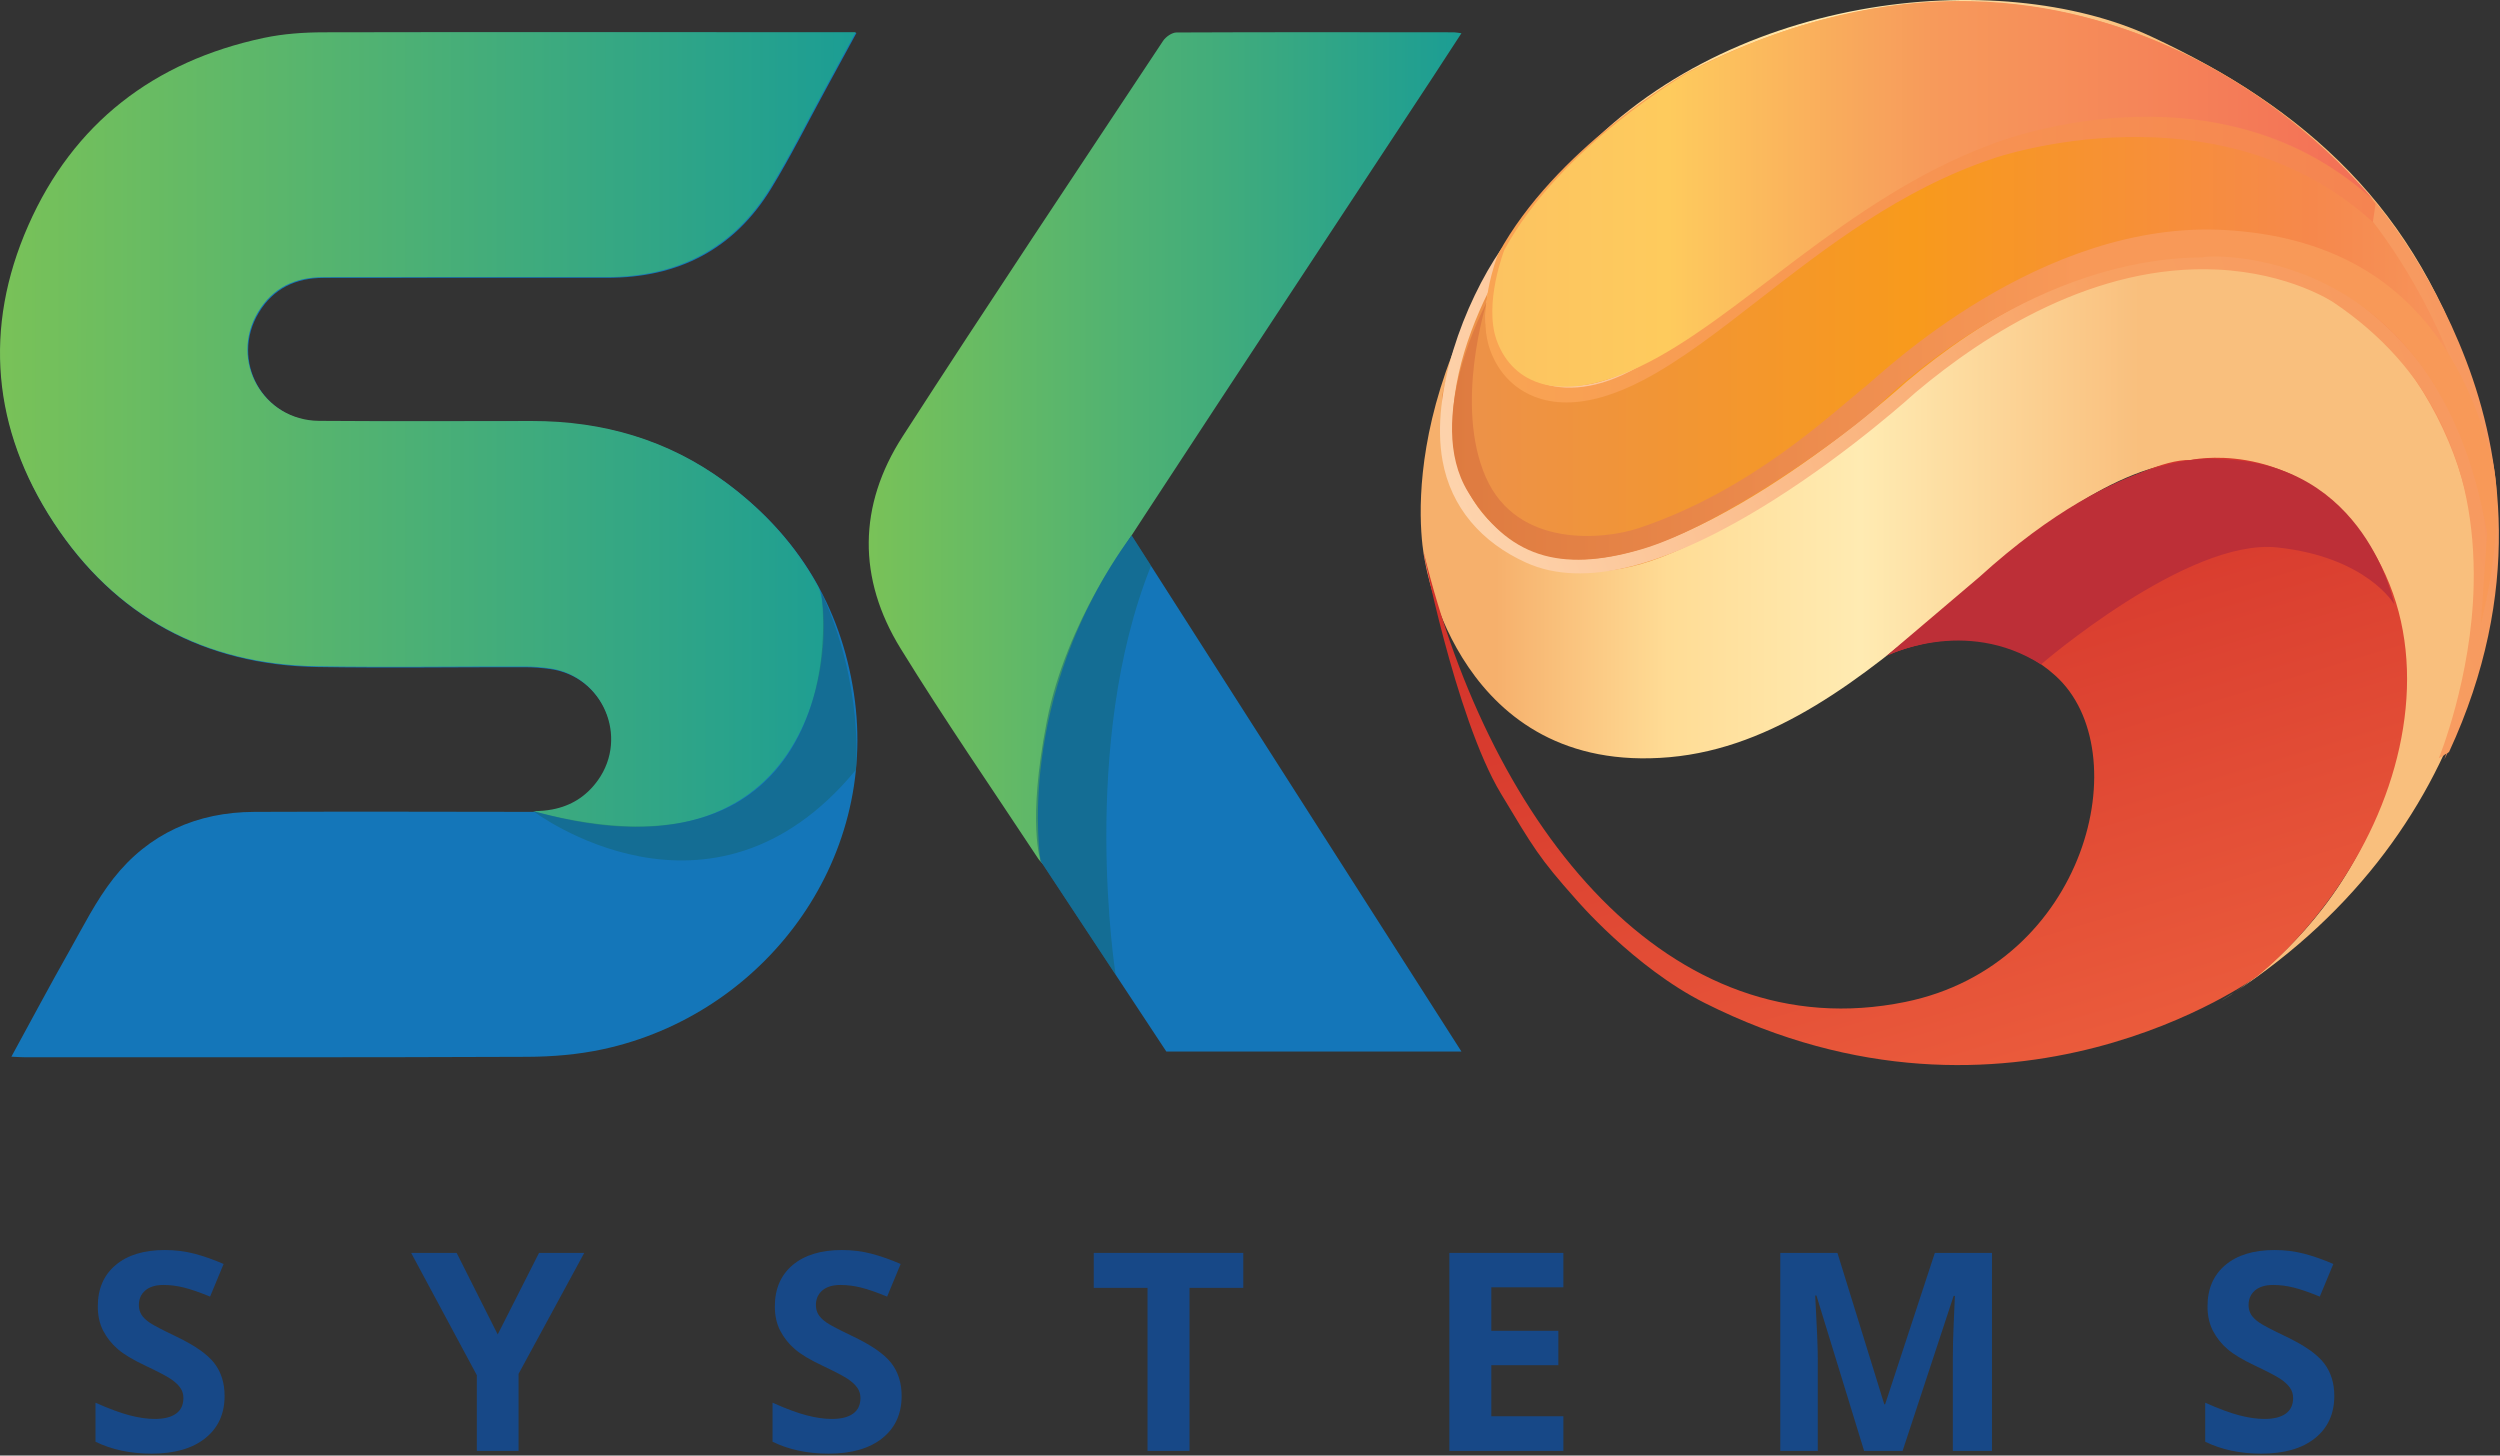 <svg xmlns="http://www.w3.org/2000/svg" width="979" height="570" viewBox="0 0 979 570" fill="none"><rect x="0" y="0" width="979" height="570" fill="#333333" stroke="none"/><g clip-path="url(#clip0_755_892)"><path d="M869.82 391.93C869.82 391.93 953.31 345.43 938.76 239.92C938.76 239.92 923.4 174.03 857.1 180.5C790.8 186.97 736.23 289.24 653.77 296.52C571.3 303.8 558.17 220.52 558.17 220.52C558.17 220.52 540.72 150.43 613.75 66.1C673.66 -3.08 782.72 -13.54 842.55 14.36C902.38 42.25 946.86 81.16 968.68 152.06C990.5 222.95 970.66 328.89 869.82 391.94V391.93Z" fill="url(#paint0_linear_755_892)"></path><path d="M564.75 154.82C564.75 154.82 561.43 206.71 597.81 219.25C634.19 231.78 664.11 221.27 747.38 152.95C830.65 84.63 906.65 93.93 942.63 144.06C978.61 194.19 974.23 249.28 957.22 297.33C957.22 297.33 1023.85 172.47 903.201 55.391C903.201 55.391 865.02 10.14 772.04 3.33C679.06 -3.48 583.43 71.811 564.75 154.83V154.82Z" fill="url(#paint1_linear_755_892)"></path><path d="M617.061 352.08C602.691 335.92 600.541 332.06 587.701 310.67C569.801 280.87 556.281 211.23 557.581 216.55C584.031 324.6 653.811 411.18 746.101 392.36C817.181 377.87 837.651 294.18 804.911 264.61C776.141 238.63 739.431 256.54 739.431 256.54L792.881 212.35C792.881 212.35 836.661 179.64 857.861 180.12C857.861 180.12 894.501 172.03 921.841 205.3C949.181 238.57 947.161 284.2 929.491 322.7C911.821 361.2 883.701 382.48 883.701 382.48C883.701 382.48 787.231 452.97 667.511 392.74C639.811 378.8 617.061 352.08 617.061 352.08Z" fill="url(#paint2_linear_755_892)"></path><path d="M738.67 256.911C738.67 256.911 769.35 241.271 799.24 260.191C799.24 260.191 856.66 210.611 891.8 214.381C926.94 218.151 937.61 236.661 937.61 236.661C937.61 236.661 926.63 180.811 869.21 179.871C869.21 179.871 832.81 173.591 775.08 225.991L738.67 256.911Z" fill="#BD2F37"></path><path d="M959.05 294.5L955.03 296.96C955.15 296.67 967.91 265.4 968.68 229.15C969.71 180.91 951.27 143.67 913.89 118.47C913.7 118.34 896.75 106.93 868.29 105.56C820.6 103.28 777.74 130.46 750.18 153.66C750.02 153.81 725.31 176.4 694.54 195.81C652.69 222.22 620.11 230.47 597.7 220.36C580.2 212.46 568.19 198.76 564.89 180.36C560.14 153.92 573.35 118.69 587.86 97.55L599.53 84.21L592.46 100.46C592.31 100.79 578.2 133.87 597.61 145.42L597.96 145.67C598.64 146.22 615.06 159.21 641.65 142.64C669.95 125 708.64 94.62 709.03 94.31C711.57 92.25 772.69 43.45 837.18 43.45C901.67 43.45 926.58 74.71 928.43 77.09C930.09 78.94 951.09 102.79 965.77 141.29C979.61 177.58 988.26 231.46 959.05 294.48V294.5ZM582.73 114.49C573.23 133.72 565.73 158.27 570.28 179.2C573.91 195.93 583.91 208.09 599.98 215.35C605.62 217.9 611.86 219.02 618.48 219.02C670.19 219.02 745.7 150.31 746.55 149.53C775.05 125.53 819.31 97.52 868.93 100.08C898.83 101.61 916.27 113.42 916.99 113.92C959.54 142.61 972 183.01 973.94 215.84C974.22 187.37 967.95 162.55 960.7 143.46C946.12 105.11 924.49 80.96 924.27 80.72L924.12 80.54C923.88 80.23 899.14 48.98 837.18 48.98C775.22 48.98 713.08 98.14 712.46 98.64C712.04 98.97 673.12 129.54 644.56 147.34C628.95 157.07 616.26 157.33 608.35 155.83C600.46 154.34 595.63 150.86 594.62 150.07C584.84 144.16 580.53 133.22 582.16 118.43C582.31 117.09 582.5 115.77 582.72 114.5L582.73 114.49Z" fill="url(#paint3_linear_755_892)"></path><path d="M613.44 157.6C608.89 157.6 604.66 156.83 600.77 155.29C589.76 150.93 585.19 141.85 583.45 136.82C578.18 121.64 586.2 100.64 586.55 99.76L586.7 99.44C609.03 58.36 657.78 29.99 659.84 28.81C744.97 -15.46 814.28 0.64 857.44 21.93C904.15 44.97 929.18 78.44 930.27 79.83L929.21 86.97C868.38 31.75 781.38 61.73 780.52 62.07C744.4 74.11 715.02 96.96 689.1 117.12C673.2 129.49 658.17 141.17 643.56 148.82C632.39 154.67 622.31 157.6 613.44 157.6ZM592.13 102.11C591.43 103.99 584.26 122.38 588.65 135.02C590.09 139.16 593.92 146.11 602.88 149.66C612.69 153.55 626.12 152.46 641.01 143.94C655.7 135.54 669.4 125.82 685.72 112.77C712.46 91.38 739.77 68.79 776.61 56.51C777.24 56.25 842.42 27.23 906.03 61.32C893.78 50.5 876.46 37.43 854.8 26.77C812.82 6.11 745.37 -9.47 662.48 33.64C662.09 33.87 613.75 62.5 592.13 102.11Z" fill="url(#paint4_linear_755_892)"></path><path d="M589.09 97.89C589.09 97.89 581.02 118.65 586.02 133.05C591.02 147.45 607.02 160.31 642.26 143.51C681.01 125.05 722.72 77.79 779.45 56.65C779.45 56.65 866.41 21.13 929.23 78.16C929.23 78.16 823.81 -56.23 661.18 28.33C661.18 28.33 611.3 57.02 589.08 97.89H589.09Z" fill="url(#paint5_linear_755_892)"></path><path d="M582.18 118.43C582.18 118.43 557.3 164.01 574.92 192.69C590.43 217.93 610.5 224.47 642.63 215.15C674.76 205.82 725.55 168.51 735.91 158.49C746.27 148.47 798.44 101.14 862.7 100.79C861.61 99.97 954.25 93.19 973.95 208.93L971.53 244.17C971.53 244.17 982.59 202.71 975.33 177.49C965.51 143.36 943.55 94.23 871.34 90.08C799.13 85.93 736.7 146.41 731.07 150.89C717.6 161.6 686.16 192 641.59 206.86C628.7 211.16 594.26 215.15 581.82 186.82C569.38 158.49 582.17 118.44 582.17 118.44L582.18 118.43Z" fill="url(#paint6_linear_755_892)"></path><path d="M4.46 413.791C12.3 399.451 19.53 385.861 27.11 372.471C32.58 362.801 37.61 352.671 44.42 344.001C58.26 326.391 77.19 318.021 99.57 317.931C136.08 317.791 172.59 317.871 209.1 317.931C219.55 317.951 228.25 314.481 234.44 305.811C246.56 288.821 236.26 264.941 215.56 262.011C212.25 261.541 208.88 261.291 205.54 261.291C178.5 261.241 151.46 261.651 124.43 261.211C80.27 260.491 45.27 241.561 21.23 204.811C-2.66 168.301 -6.33 128.721 11.32 88.651C29.01 48.471 60.62 24.301 103.49 15.141C111.19 13.501 119.25 12.941 127.14 12.931C194.51 12.781 261.87 12.881 329.24 12.901C331 12.901 332.77 12.901 335.4 12.901C331.26 20.511 327.56 27.301 323.86 34.091C316.62 47.351 309.89 60.911 302.02 73.791C287.43 97.671 265.57 108.841 237.68 108.791C200.71 108.721 163.74 108.831 126.78 108.821C115.85 108.821 107.07 112.971 101.38 122.391C89.95 141.301 103.12 164.921 125.26 165.091C153.06 165.301 180.86 165.161 208.67 165.151C236.37 165.141 261.83 172.491 284.22 188.981C312.22 209.591 329.19 237.151 334.39 271.621C344.36 337.771 298.65 397.401 236.07 410.891C226.45 412.961 216.4 413.811 206.55 413.851C141.02 414.121 75.48 414.021 9.95 414.031C8.46 414.031 6.98 413.911 4.48 413.801L4.46 413.791Z" fill="#1476B9"></path><path d="M87.95 546.651C87.95 553.651 85.43 559.171 80.39 563.201C75.35 567.231 68.34 569.251 59.36 569.251C51.09 569.251 43.77 567.691 37.4 564.581V549.301C42.63 551.631 47.06 553.281 50.69 554.231C54.31 555.181 57.63 555.661 60.63 555.661C64.24 555.661 67 554.971 68.93 553.591C70.86 552.211 71.82 550.161 71.82 547.441C71.82 545.921 71.4 544.571 70.55 543.381C69.7 542.191 68.45 541.051 66.81 539.961C65.17 538.861 61.81 537.111 56.76 534.711C52.02 532.481 48.47 530.341 46.1 528.291C43.73 526.241 41.84 523.851 40.42 521.131C39 518.411 38.3 515.221 38.3 511.581C38.3 504.721 40.62 499.331 45.27 495.401C49.92 491.481 56.35 489.511 64.55 489.511C68.58 489.511 72.43 489.991 76.09 490.941C79.75 491.901 83.58 493.241 87.57 494.971L82.27 507.751C78.13 506.051 74.71 504.871 72.01 504.201C69.3 503.531 66.64 503.191 64.03 503.191C60.92 503.191 58.53 503.921 56.87 505.361C55.21 506.811 54.38 508.701 54.38 511.031C54.38 512.481 54.72 513.741 55.39 514.821C56.06 515.901 57.13 516.941 58.6 517.951C60.07 518.961 63.54 520.771 69.02 523.391C76.27 526.861 81.24 530.331 83.92 533.811C86.6 537.291 87.95 541.561 87.95 546.621V546.651Z" fill="#174887"></path><path d="M194.901 522.571L211.081 490.641H228.791L203.071 538.001V568.181H186.731V538.531L161.011 490.641H178.831L194.901 522.571Z" fill="#174887"></path><path d="M353.08 546.651C353.08 553.651 350.56 559.171 345.52 563.201C340.48 567.231 333.47 569.251 324.49 569.251C316.22 569.251 308.9 567.691 302.53 564.581V549.301C307.76 551.631 312.19 553.281 315.82 554.231C319.44 555.181 322.76 555.661 325.76 555.661C329.37 555.661 332.13 554.971 334.06 553.591C335.99 552.211 336.95 550.161 336.95 547.441C336.95 545.921 336.53 544.571 335.68 543.381C334.83 542.191 333.58 541.051 331.94 539.961C330.3 538.861 326.94 537.111 321.89 534.711C317.15 532.481 313.6 530.341 311.23 528.291C308.86 526.241 306.97 523.851 305.55 521.131C304.13 518.411 303.43 515.221 303.43 511.581C303.43 504.721 305.75 499.331 310.4 495.401C315.05 491.481 321.48 489.511 329.68 489.511C333.71 489.511 337.56 489.991 341.22 490.941C344.88 491.901 348.71 493.241 352.7 494.971L347.4 507.751C343.26 506.051 339.84 504.871 337.14 504.201C334.43 503.531 331.77 503.191 329.16 503.191C326.05 503.191 323.66 503.921 322 505.361C320.34 506.811 319.51 508.701 319.51 511.031C319.51 512.481 319.85 513.741 320.52 514.821C321.19 515.901 322.26 516.941 323.73 517.951C325.2 518.961 328.67 520.771 334.15 523.391C341.4 526.861 346.37 530.331 349.05 533.811C351.73 537.291 353.08 541.561 353.08 546.621V546.651Z" fill="#174887"></path><path d="M465.811 568.181H449.371V504.321H428.311V490.641H486.871V504.321H465.811V568.181Z" fill="#174887"></path><path d="M612.221 568.181H567.561V490.641H612.221V504.111H584.001V521.141H610.251V534.611H584.001V554.611H612.221V568.191V568.181Z" fill="#174887"></path><path d="M729.99 568.181L711.32 507.341H710.84C711.51 519.721 711.85 527.971 711.85 532.111V568.181H697.16V490.641H719.54L737.89 549.941H738.21L757.68 490.641H780.06V568.181H764.73V531.481C764.73 529.751 764.76 527.751 764.81 525.491C764.86 523.231 765.1 517.221 765.53 507.461H765.05L745.05 568.191H729.99V568.181Z" fill="#174887"></path><path d="M914.111 546.651C914.111 553.651 911.591 559.171 906.551 563.201C901.511 567.231 894.501 569.251 885.521 569.251C877.251 569.251 869.931 567.691 863.561 564.581V549.301C868.791 551.631 873.221 553.281 876.851 554.231C880.471 555.181 883.791 555.661 886.791 555.661C890.401 555.661 893.161 554.971 895.091 553.591C897.021 552.211 897.981 550.161 897.981 547.441C897.981 545.921 897.561 544.571 896.711 543.381C895.861 542.191 894.611 541.051 892.971 539.961C891.331 538.861 887.971 537.111 882.921 534.711C878.181 532.481 874.631 530.341 872.261 528.291C869.891 526.241 868.001 523.851 866.581 521.131C865.161 518.411 864.461 515.221 864.461 511.581C864.461 504.721 866.781 499.331 871.431 495.401C876.081 491.481 882.511 489.511 890.711 489.511C894.741 489.511 898.591 489.991 902.251 490.941C905.911 491.901 909.741 493.241 913.731 494.971L908.431 507.751C904.291 506.051 900.871 504.871 898.171 504.201C895.461 503.531 892.801 503.191 890.191 503.191C887.081 503.191 884.691 503.921 883.031 505.361C881.371 506.811 880.541 508.701 880.541 511.031C880.541 512.481 880.881 513.741 881.551 514.821C882.221 515.901 883.291 516.941 884.761 517.951C886.231 518.961 889.701 520.771 895.181 523.391C902.431 526.861 907.401 530.331 910.081 533.811C912.761 537.291 914.111 541.561 914.111 546.621V546.651Z" fill="#174887"></path><path d="M208.82 317.641C211.43 317.641 213.93 317.431 216.32 316.971C223.47 315.601 229.52 312.021 234.16 305.521C246.28 288.531 235.98 264.651 215.28 261.721C211.97 261.251 208.6 261.001 205.26 261.001C178.22 260.951 151.18 261.361 124.15 260.921C79.99 260.201 44.99 241.271 20.95 204.521C-2.94 168.021 -6.61 128.441 11.04 88.361C28.72 48.191 60.34 24.011 103.21 14.861C110.91 13.22 118.97 12.661 126.86 12.65C194.23 12.501 261.59 12.601 328.96 12.62C330.72 12.62 332.49 12.62 335.12 12.62C330.98 20.23 327.28 27.02 323.58 33.81C316.34 47.071 309.61 60.63 301.74 73.51C287.15 97.391 265.29 108.561 237.4 108.511C200.43 108.441 163.46 108.551 126.5 108.541C115.57 108.541 106.79 112.691 101.1 122.111C89.67 141.021 102.84 164.641 124.98 164.811C152.78 165.021 180.58 164.88 208.39 164.87C236.09 164.86 261.55 172.211 283.94 188.701C299.52 200.171 311.69 213.791 320.31 229.561C327.18 242.131 326.26 350.541 208.83 317.651L208.82 317.641Z" fill="url(#paint7_linear_755_892)"></path><path d="M572.3 13.01C568.25 19.22 564.65 24.81 560.99 30.37C523.41 87.49 485.71 144.54 448.28 201.77C435.93 220.65 423.75 239.68 416.67 261.43C408.69 285.91 406.11 310.86 409.11 336.41C409.18 337 409.22 337.59 409.38 339.28C408.02 337.84 407.16 337.17 406.6 336.31C388.54 308.91 369.87 281.88 352.67 253.95C335.79 226.55 336.03 197.94 353.47 170.9C386.97 118.95 421.33 67.55 455.46 16.01C456.52 14.41 458.93 12.73 460.71 12.72C496.92 12.55 533.13 12.62 569.33 12.65C569.93 12.65 570.53 12.79 572.3 13.01Z" fill="url(#paint8_linear_755_892)"></path><path d="M572.3 411.79H456.74L407.51 337.17C407.51 337.17 396.8 273.55 443.14 209.69L572.31 411.8L572.3 411.79Z" fill="#1476B9"></path><path opacity="0.51" d="M443.13 209.69C443.13 209.69 417.61 242.8 409.87 282.75C402.18 322.39 407.51 337.17 407.51 337.17L436.88 381.69C436.88 381.69 422.57 291.74 450.74 221.58L443.14 209.69H443.13Z" fill="#146470"></path><path opacity="0.51" d="M321.59 231.861C321.59 231.861 324.3 249.881 319.38 269.931C311.61 301.571 285.92 338.301 208.82 317.641C208.82 317.641 278.3 370.401 335.15 301.501C335.15 301.501 338.54 268.371 321.6 231.851L321.59 231.861Z" fill="#146470"></path></g><defs><linearGradient id="paint0_linear_755_892" x1="556.34" y1="195.97" x2="976.65" y2="195.97" gradientUnits="userSpaceOnUse"><stop offset="0.07" stop-color="#F6B06C"></stop><stop offset="0.23" stop-color="#FFDC95"></stop><stop offset="0.41" stop-color="#FFEBB2"></stop><stop offset="0.67" stop-color="#F9BF7D"></stop></linearGradient><linearGradient id="paint1_linear_755_892" x1="564.67" y1="150.1" x2="975.57" y2="150.1" gradientUnits="userSpaceOnUse"><stop stop-color="#EC914B"></stop><stop offset="0.45" stop-color="#F89A1C"></stop><stop offset="0.83" stop-color="#F6884C"></stop><stop offset="1" stop-color="#F79860"></stop></linearGradient><linearGradient id="paint2_linear_755_892" x1="722.921" y1="147.46" x2="805.491" y2="421.97" gradientUnits="userSpaceOnUse"><stop stop-color="#CE2A27"></stop><stop offset="1" stop-color="#EB5C3C"></stop></linearGradient><linearGradient id="paint3_linear_755_892" x1="566" y1="271.28" x2="978.5" y2="113.74" gradientUnits="userSpaceOnUse"><stop stop-color="#FED9B5"></stop><stop offset="0.68" stop-color="#F8A061"></stop><stop offset="1" stop-color="#F79860"></stop></linearGradient><linearGradient id="paint4_linear_755_892" x1="581.66" y1="79.13" x2="930.27" y2="79.13" gradientUnits="userSpaceOnUse"><stop stop-color="#F9A453"></stop><stop offset="1" stop-color="#F58451"></stop></linearGradient><linearGradient id="paint5_linear_755_892" x1="584.39" y1="75.94" x2="929.24" y2="75.94" gradientUnits="userSpaceOnUse"><stop stop-color="#FCC361"></stop><stop offset="0.2" stop-color="#FECB5D"></stop><stop offset="0.43" stop-color="#F8A55C"></stop><stop offset="0.5" stop-color="#F79A5B"></stop><stop offset="1" stop-color="#F36E56"></stop></linearGradient><linearGradient id="paint6_linear_755_892" x1="568.61" y1="167.01" x2="977.8" y2="167.01" gradientUnits="userSpaceOnUse"><stop stop-color="#DE7B40"></stop><stop offset="0.6" stop-color="#F89958"></stop></linearGradient><linearGradient id="paint7_linear_755_892" x1="5.67212e-05" y1="168.201" x2="335.12" y2="168.201" gradientUnits="userSpaceOnUse"><stop stop-color="#79C258"></stop><stop offset="1" stop-color="#1B9D94"></stop></linearGradient><linearGradient id="paint8_linear_755_892" x1="340.18" y1="175.93" x2="572.3" y2="175.93" gradientUnits="userSpaceOnUse"><stop stop-color="#79C258"></stop><stop offset="1" stop-color="#1B9D94"></stop></linearGradient><clipPath id="clip0_755_892"><rect width="978.57" height="569.24" fill="white"></rect></clipPath></defs></svg>